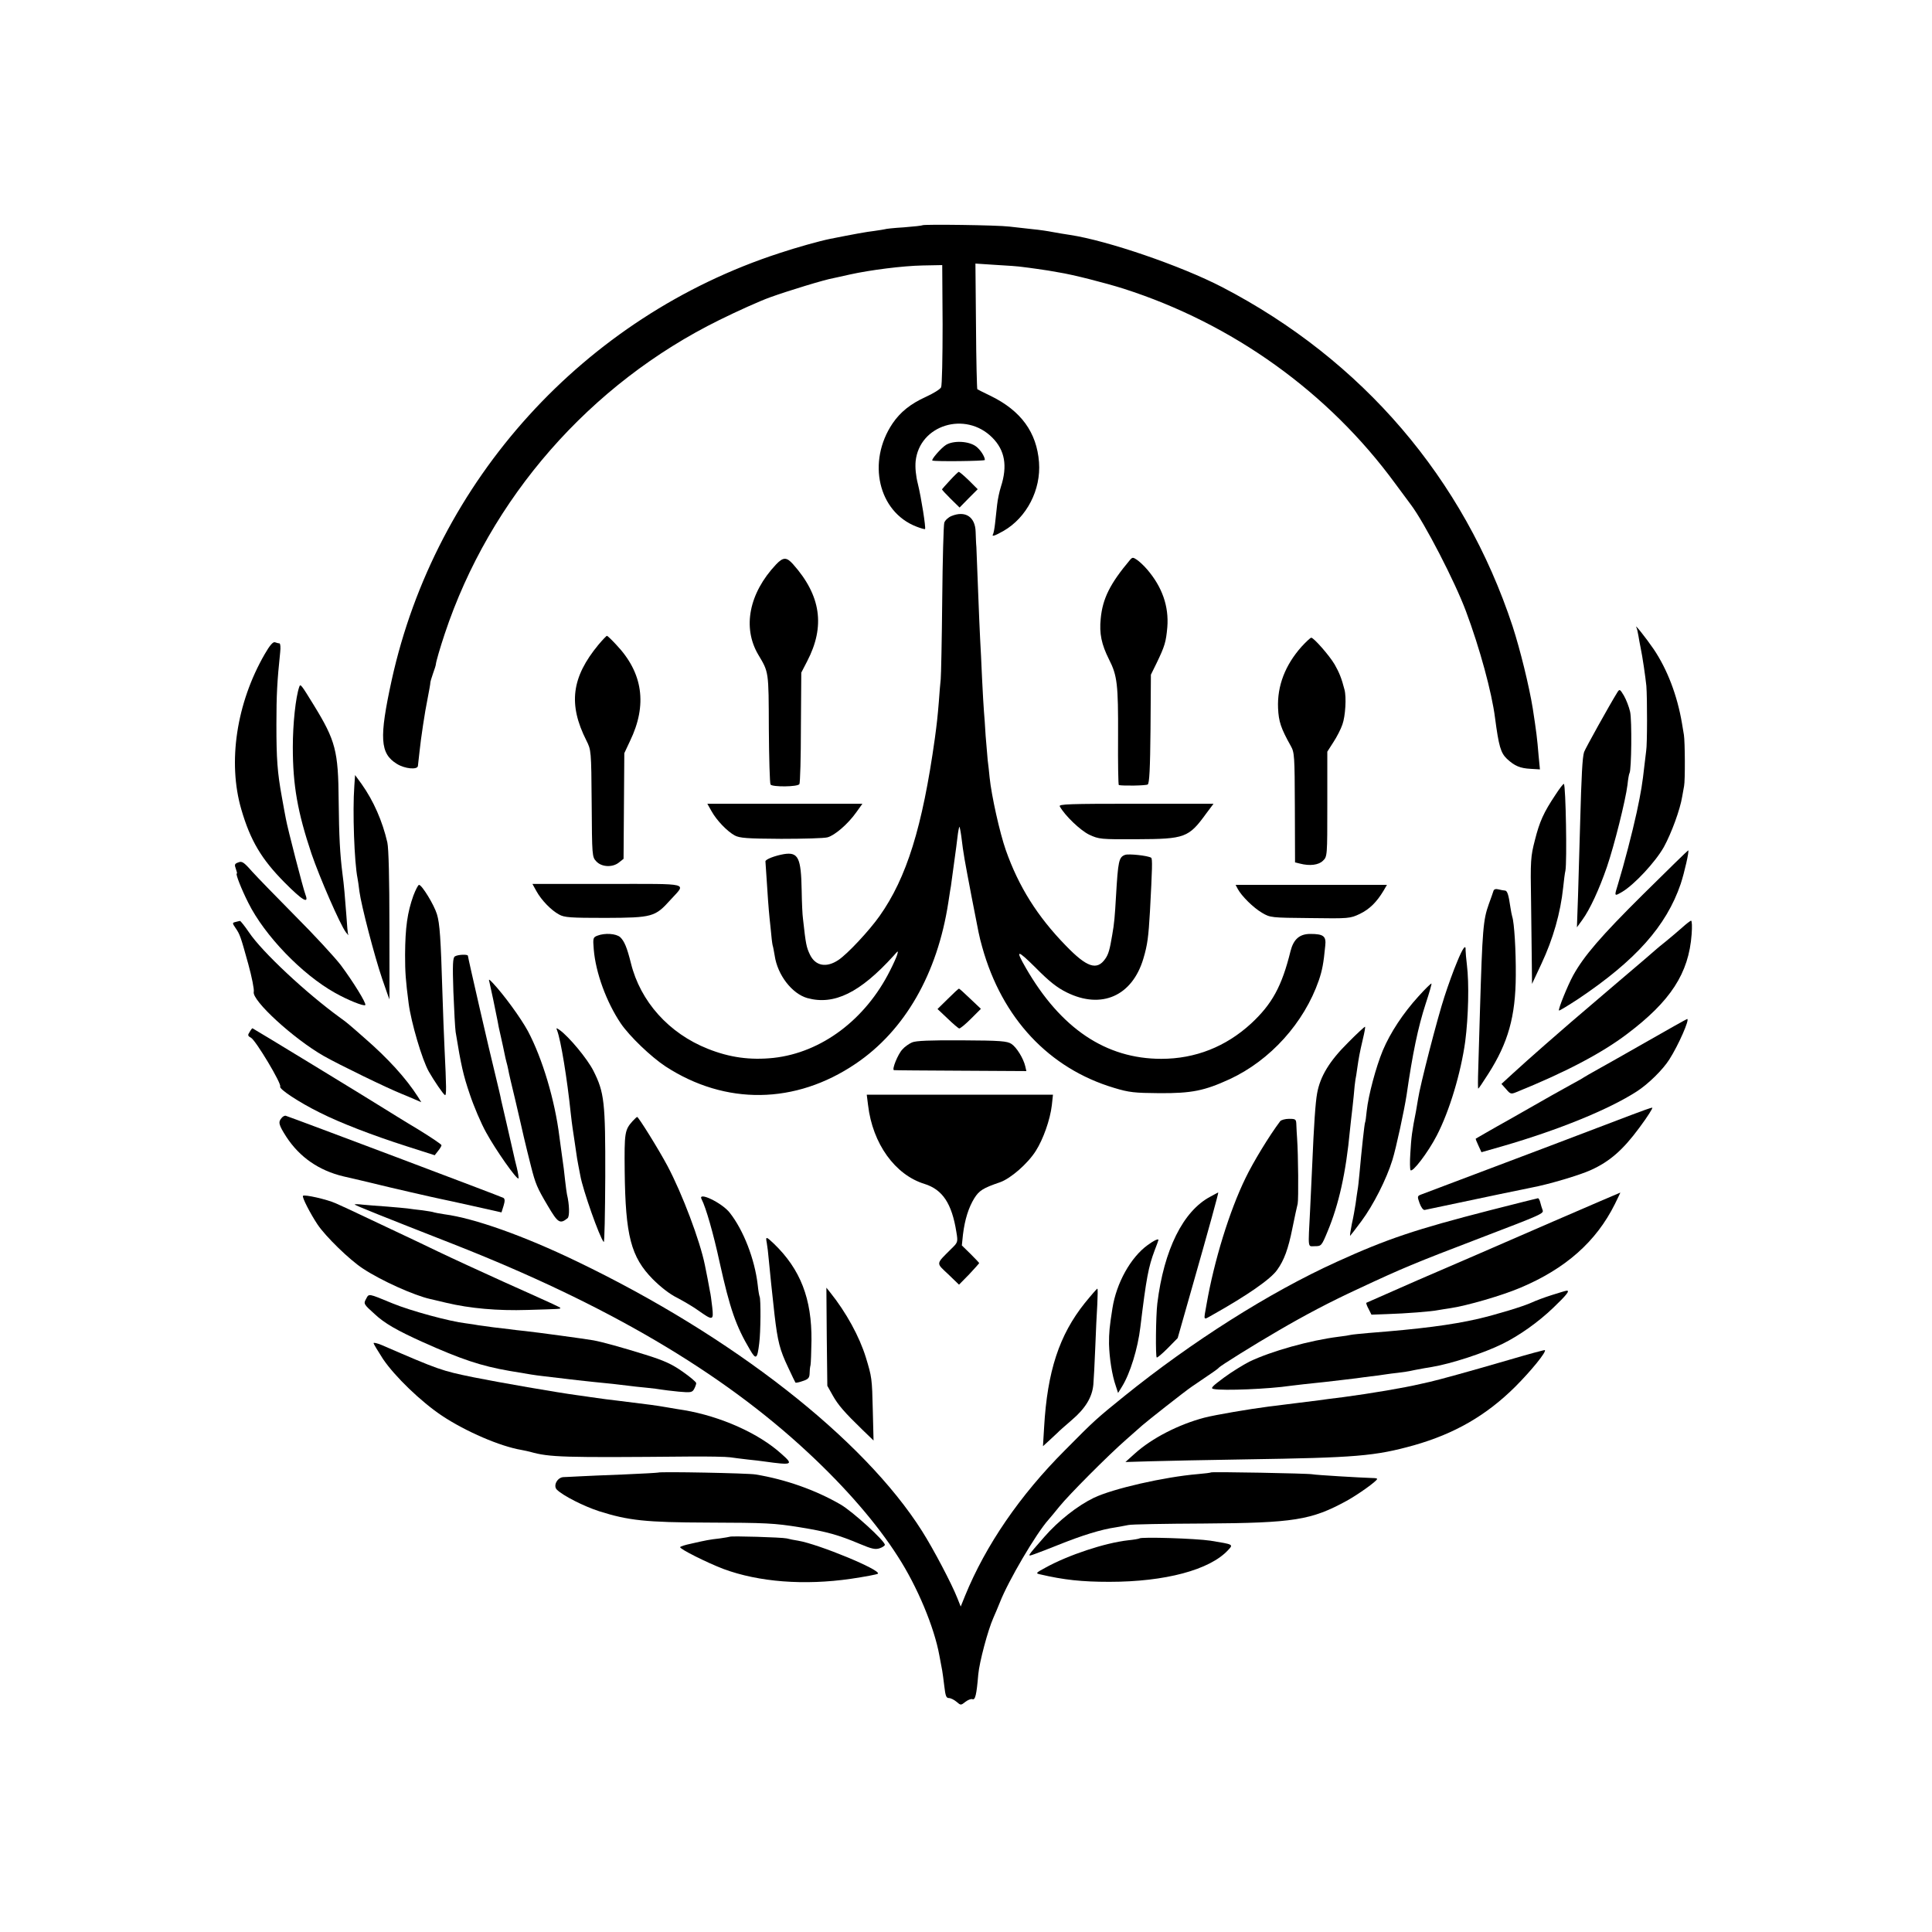 <?xml version="1.0" standalone="no"?>
<!DOCTYPE svg PUBLIC "-//W3C//DTD SVG 20010904//EN"
 "http://www.w3.org/TR/2001/REC-SVG-20010904/DTD/svg10.dtd">
<svg version="1.0" xmlns="http://www.w3.org/2000/svg"
 width="1024pt" height="1024pt" viewBox="0 0 1024 1024"
 preserveAspectRatio="xMidYMid meet">
<g transform="translate(0,1024) scale(0.1,-0.1)"
fill="#000000" stroke="none">
<path d="M4889 9046 c-2 -2 -47 -7 -99 -11 -52 -3 -97 -8 -100 -10 -3 -1 -28
-5 -56 -9 -43 -5 -108 -17 -234 -42 -55 -11 -180 -46 -270 -76 -1034 -337
-1821 -1204 -2054 -2263 -67 -307 -62 -389 28 -444 42 -26 108 -32 111 -11 1
8 5 44 9 80 6 61 29 214 41 270 10 52 16 85 16 92 0 4 6 26 14 48 8 22 15 44
15 48 1 15 23 90 47 162 239 719 770 1326 1456 1664 95 47 215 101 268 120 94
34 290 94 337 102 13 3 52 11 86 19 108 24 281 46 387 48 l103 2 2 -315 c0
-173 -3 -323 -8 -333 -5 -10 -42 -33 -82 -51 -81 -37 -134 -80 -175 -140 -137
-203 -76 -469 126 -547 23 -9 44 -15 46 -13 5 6 -20 166 -38 239 -11 43 -15
87 -12 120 20 193 264 268 406 126 67 -67 82 -150 46 -261 -8 -25 -17 -67 -20
-95 -3 -27 -8 -72 -11 -100 -3 -27 -8 -53 -11 -57 -8 -14 10 -8 56 18 123 71
199 218 188 364 -12 158 -95 273 -257 352 -36 17 -67 33 -70 35 -2 2 -6 153
-7 335 l-3 331 107 -7 c60 -3 124 -8 143 -11 19 -2 53 -7 75 -10 22 -3 50 -7
61 -9 12 -2 38 -7 57 -10 71 -11 244 -55 342 -86 578 -185 1086 -549 1440
-1033 42 -56 79 -106 83 -112 73 -97 234 -409 292 -565 73 -195 137 -430 154
-565 20 -151 30 -185 63 -217 41 -38 70 -50 125 -53 l50 -3 -7 72 c-8 97 -12
127 -31 251 -19 118 -67 313 -107 436 -258 782 -796 1411 -1539 1797 -220 114
-609 247 -808 277 -25 4 -65 10 -90 15 -25 5 -72 12 -105 15 -33 4 -89 10
-125 14 -63 8 -454 13 -461 7z"/>
<path d="M5014 7882 c-27 -17 -81 -80 -72 -83 14 -6 278 -3 278 3 0 18 -24 55
-47 72 -39 29 -120 32 -159 8z"/>
<path d="M5035 7694 c-22 -24 -41 -45 -42 -47 -2 -2 19 -24 45 -50 l48 -47 48
49 48 48 -47 47 c-26 25 -50 46 -54 45 -3 -1 -24 -21 -46 -45z"/>
<path d="M5043 7505 c-17 -7 -34 -23 -38 -35 -4 -11 -9 -195 -11 -408 -2 -213
-6 -403 -8 -422 -2 -19 -7 -73 -10 -120 -7 -84 -10 -111 -21 -193 -66 -472
-150 -740 -293 -942 -55 -78 -170 -201 -218 -233 -64 -43 -122 -32 -151 28
-19 40 -22 54 -37 190 -3 19 -6 87 -7 150 -3 174 -18 205 -94 193 -47 -8 -100
-28 -98 -39 0 -5 4 -58 8 -119 4 -60 8 -123 10 -140 1 -16 6 -61 10 -100 3
-38 8 -77 10 -85 3 -8 7 -33 11 -55 15 -103 92 -202 173 -225 142 -39 279 28
457 224 25 29 26 29 19 5 -4 -13 -21 -51 -38 -84 -130 -259 -363 -434 -617
-462 -124 -13 -233 2 -348 48 -207 82 -358 251 -408 454 -21 84 -35 117 -57
138 -22 19 -81 23 -120 8 -24 -9 -25 -13 -20 -73 10 -123 67 -279 143 -392 47
-69 160 -177 237 -228 318 -207 689 -202 1008 14 261 176 433 477 491 853 4
28 9 57 10 65 2 8 6 35 9 60 3 25 10 74 15 110 5 36 12 87 15 115 3 27 8 51
10 53 1 2 6 -21 10 -50 12 -99 16 -118 55 -323 40 -205 38 -200 56 -265 105
-377 354 -643 699 -746 79 -24 108 -27 240 -28 172 -1 239 13 372 74 216 100
395 299 473 524 18 53 25 89 34 183 6 51 -9 63 -79 63 -57 0 -89 -28 -105 -91
-46 -187 -98 -281 -209 -384 -134 -123 -296 -187 -476 -187 -294 0 -533 161
-718 482 -57 99 -47 99 52 1 72 -73 114 -106 165 -131 184 -91 347 -19 406
179 22 74 27 114 35 251 12 226 14 280 6 284 -17 11 -119 22 -138 15 -33 -12
-37 -32 -48 -219 -6 -104 -9 -144 -20 -205 -13 -78 -20 -103 -37 -127 -44 -63
-97 -46 -209 70 -151 155 -250 313 -318 506 -32 91 -76 288 -86 386 -3 30 -7
71 -10 90 -2 19 -7 78 -11 130 -3 52 -7 111 -9 130 -2 19 -6 98 -10 175 -3 77
-8 169 -10 205 -2 36 -7 153 -11 260 -4 107 -8 211 -9 230 -2 19 -3 56 -4 81
-2 80 -55 114 -128 84z"/>
<path d="M5989 7272 c-106 -126 -145 -205 -155 -311 -8 -79 4 -136 44 -216 44
-86 49 -133 48 -407 -1 -142 1 -259 4 -259 23 -5 143 -3 153 3 9 5 13 82 15
295 l2 287 30 61 c44 91 50 113 57 190 9 111 -27 214 -107 307 -17 20 -42 43
-54 51 -21 14 -24 14 -37 -1z"/>
<path d="M4113 7248 c-143 -152 -179 -334 -94 -478 56 -94 55 -86 56 -391 1
-157 5 -291 9 -297 8 -14 144 -13 153 2 4 6 8 142 8 301 l2 290 31 60 c97 186
73 349 -75 515 -34 38 -52 38 -90 -2z"/>
<path d="M8673 6915 c3 -5 8 -26 11 -45 3 -19 8 -46 11 -60 11 -52 26 -157 31
-205 5 -66 5 -313 -1 -345 -2 -14 -6 -47 -9 -75 -11 -99 -18 -142 -41 -250
-23 -106 -67 -275 -99 -380 -21 -67 -21 -67 22 -42 64 38 176 158 221 238 40
73 86 198 97 267 3 19 8 44 10 56 6 29 5 234 -1 271 -3 17 -7 44 -10 60 -25
149 -78 287 -150 394 -41 60 -105 140 -92 116z"/>
<path d="M3172 6823 c-143 -173 -161 -316 -64 -508 25 -50 26 -52 28 -333 2
-280 2 -284 25 -308 28 -30 86 -33 120 -5 l24 19 2 280 2 280 30 64 c93 192
69 362 -73 511 -24 26 -46 47 -49 47 -3 0 -23 -21 -45 -47z"/>
<path d="M6898 6812 c-86 -97 -129 -207 -124 -325 3 -71 15 -107 67 -200 20
-35 21 -51 22 -327 l1 -291 25 -6 c53 -14 100 -8 123 15 23 22 23 25 23 300
l0 278 32 50 c18 27 40 70 48 94 16 44 22 145 11 185 -15 59 -28 91 -52 133
-28 48 -111 142 -124 142 -5 0 -28 -22 -52 -48z"/>
<path d="M1403 6773 c-150 -260 -197 -573 -124 -823 48 -165 107 -264 229
-387 95 -96 131 -117 111 -65 -12 31 -95 352 -104 403 -4 19 -13 70 -21 114
-24 132 -29 202 -29 385 0 157 4 230 20 383 3 26 1 47 -4 47 -5 0 -16 3 -24 6
-10 3 -27 -16 -54 -63z"/>
<path d="M1586 6599 c-19 -55 -34 -195 -34 -319 0 -202 25 -344 99 -565 43
-126 151 -374 182 -416 10 -13 16 -19 13 -13 -3 5 -7 50 -10 100 -7 94 -13
166 -21 224 -13 103 -18 195 -20 385 -2 265 -16 319 -132 508 -67 109 -71 115
-77 96z"/>
<path d="M8572 6570 c-41 -66 -170 -298 -176 -316 -9 -28 -14 -122 -21 -379
-3 -115 -8 -286 -11 -380 l-6 -170 29 40 c40 55 89 161 130 280 39 114 99 354
109 435 3 30 8 59 11 63 10 17 13 278 3 324 -6 27 -21 65 -33 86 -21 35 -23
36 -35 17z"/>
<path d="M1878 6074 c-10 -134 0 -406 17 -489 2 -11 7 -42 10 -70 10 -75 80
-344 121 -464 20 -58 37 -107 38 -108 0 -1 1 175 0 390 0 249 -4 410 -11 442
-26 113 -73 220 -136 309 l-35 48 -4 -58z"/>
<path d="M8244 6027 c-62 -93 -84 -141 -109 -241 -22 -85 -24 -106 -20 -326 1
-129 4 -280 4 -335 l1 -100 50 107 c62 132 101 270 115 403 4 39 9 79 12 90 9
47 2 449 -8 460 -3 2 -23 -24 -45 -58z"/>
<path d="M3771 5941 c27 -49 83 -107 123 -129 26 -14 65 -17 246 -18 118 0
229 3 246 8 38 10 108 70 152 132 l33 46 -411 0 -411 0 22 -39z"/>
<path d="M5617 5966 c28 -50 109 -127 156 -150 52 -24 60 -25 253 -24 255 1
274 8 367 136 l39 52 -412 0 c-354 0 -410 -2 -403 -14z"/>
<path d="M8709 5500 c-224 -222 -314 -327 -371 -430 -29 -53 -81 -181 -75
-186 2 -2 48 26 103 62 304 204 466 386 542 609 20 61 46 175 40 178 -1 1
-109 -104 -239 -233z"/>
<path d="M1263 5669 c-20 -7 -21 -12 -13 -34 5 -14 8 -25 5 -25 -8 0 25 -84
61 -155 86 -173 284 -379 459 -477 67 -38 154 -73 161 -65 8 7 -65 125 -130
212 -34 44 -142 161 -241 260 -99 100 -202 206 -230 237 -43 49 -53 55 -72 47z"/>
<path d="M2843 5517 c27 -49 79 -102 120 -124 28 -16 60 -18 247 -18 249 1
262 5 344 96 83 92 116 84 -334 84 l-398 0 21 -38z"/>
<path d="M2191 5493 c-32 -90 -43 -168 -44 -313 0 -94 3 -136 19 -259 13 -99
71 -298 107 -361 26 -46 75 -118 85 -124 9 -5 8 42 -2 249 -3 61 -8 191 -11
290 -9 294 -14 369 -29 419 -15 50 -80 156 -95 156 -5 0 -18 -26 -30 -57z"/>
<path d="M6560 5529 c21 -39 83 -100 129 -127 44 -26 48 -26 255 -28 207 -3
212 -2 263 22 52 25 90 63 126 123 l18 31 -401 0 -401 0 11 -21z"/>
<path d="M7916 5519 c-2 -8 -14 -40 -25 -71 -30 -83 -34 -135 -47 -568 -3
-113 -7 -251 -9 -307 -2 -57 -2 -103 0 -103 2 0 26 35 53 78 105 164 145 304
146 522 1 132 -8 280 -19 312 -2 7 -7 31 -10 52 -9 63 -16 86 -29 86 -6 0 -21
3 -33 6 -15 4 -24 1 -27 -7z"/>
<path d="M1247 5353 c-16 -4 -16 -6 1 -31 24 -35 27 -44 68 -192 19 -69 32
-135 29 -147 -11 -45 210 -248 371 -340 81 -46 340 -172 416 -202 13 -5 41
-17 62 -26 l39 -17 -18 29 c-63 98 -158 203 -285 313 -85 75 -94 82 -126 105
-182 132 -415 350 -484 453 -23 34 -45 61 -48 61 -4 -1 -15 -3 -25 -6z"/>
<path d="M8915 5323 c-22 -19 -60 -52 -85 -72 -25 -20 -47 -38 -50 -41 -3 -3
-99 -86 -215 -184 -115 -98 -223 -190 -240 -205 -16 -14 -79 -69 -139 -121
-60 -52 -135 -120 -168 -150 l-60 -55 25 -28 c22 -26 26 -27 53 -16 257 104
451 205 587 308 231 174 328 322 343 529 3 39 2 72 -3 72 -4 0 -26 -17 -48
-37z"/>
<path d="M7723 5142 c-18 -42 -48 -125 -67 -184 -37 -112 -130 -473 -140 -543
-4 -23 -9 -52 -11 -65 -21 -105 -25 -137 -30 -224 -3 -43 -2 -83 1 -88 10 -15
93 94 139 183 68 131 128 333 151 499 17 132 21 308 9 405 -4 33 -7 68 -7 78
2 35 -14 15 -45 -61z"/>
<path d="M2411 5171 c-11 -7 -13 -41 -8 -187 4 -99 9 -195 12 -214 29 -179 41
-230 75 -330 21 -63 60 -155 87 -203 49 -90 162 -251 171 -243 2 3 -2 29 -9
58 -7 29 -14 55 -14 58 -3 15 -20 86 -40 175 -13 55 -26 111 -29 125 -2 14
-16 72 -30 130 -30 120 -146 625 -146 634 0 9 -53 7 -69 -3z"/>
<path d="M2594 5035 c5 -20 34 -157 43 -205 2 -14 10 -53 18 -86 8 -34 16 -74
19 -88 3 -14 7 -34 10 -44 3 -9 7 -28 10 -42 2 -14 19 -86 37 -160 17 -74 38
-162 45 -195 8 -33 16 -67 18 -75 2 -8 11 -44 20 -80 24 -95 33 -116 90 -212
53 -90 64 -97 104 -65 12 9 10 74 -3 127 -2 8 -6 42 -10 75 -3 33 -10 87 -15
120 -5 33 -11 83 -15 110 -24 194 -90 415 -167 560 -38 70 -127 192 -186 255
-21 22 -23 22 -18 5z"/>
<path d="M7519 4960 c-82 -90 -150 -193 -190 -288 -36 -87 -76 -236 -85 -319
-3 -32 -7 -60 -9 -63 -3 -6 -18 -141 -30 -275 -3 -32 -7 -71 -10 -85 -2 -14
-7 -45 -10 -70 -4 -25 -12 -73 -20 -107 -7 -35 -11 -63 -9 -63 1 0 28 35 60
78 63 85 133 223 164 324 20 64 63 265 75 343 32 222 61 361 101 484 19 57 33
106 31 108 -2 2 -33 -28 -68 -67z"/>
<path d="M5024 4946 l-55 -54 53 -50 c29 -28 57 -52 62 -53 5 -1 33 22 62 51
l53 53 -56 53 c-31 30 -58 54 -60 54 -3 0 -29 -24 -59 -54z"/>
<path d="M8735 4723 c-110 -63 -229 -130 -265 -150 -36 -20 -69 -39 -75 -43
-5 -4 -35 -21 -65 -37 -67 -37 -105 -58 -329 -186 -97 -54 -177 -101 -179
-102 -2 -1 5 -18 14 -37 l16 -35 112 32 c297 86 564 195 711 290 61 39 139
116 173 170 48 75 110 216 94 214 -4 -1 -97 -53 -207 -116z"/>
<path d="M7144 4713 c-97 -96 -147 -178 -163 -268 -9 -49 -17 -166 -26 -380
-3 -60 -8 -166 -11 -235 -11 -217 -14 -195 26 -195 33 0 35 2 66 77 60 143 98
313 119 538 4 36 8 76 10 90 2 14 6 55 10 92 3 37 7 75 9 85 2 10 7 38 10 63
8 55 12 78 30 155 8 33 13 61 11 63 -1 2 -43 -36 -91 -85z"/>
<path d="M1323 4770 c-11 -16 -10 -21 7 -30 25 -13 164 -245 155 -259 -7 -13
99 -83 210 -138 109 -55 281 -121 459 -178 l150 -48 18 23 c10 12 18 26 18 30
0 5 -57 43 -127 86 -71 42 -150 92 -178 109 -79 50 -694 425 -697 425 -2 0 -9
-9 -15 -20z"/>
<path d="M2953 4778 c20 -53 53 -256 72 -438 3 -30 8 -66 10 -80 4 -28 16
-105 20 -135 1 -11 6 -38 10 -60 4 -22 9 -48 11 -57 13 -74 102 -327 124 -351
4 -4 7 151 8 345 1 398 -5 448 -63 563 -32 63 -128 179 -179 216 -18 12 -19
12 -13 -3z"/>
<path d="M4834 4715 c-16 -7 -39 -23 -51 -37 -24 -25 -57 -107 -45 -110 4 -1
163 -2 354 -3 l348 -2 -6 26 c-10 42 -46 100 -73 118 -23 15 -58 18 -262 19
-168 1 -245 -2 -265 -11z"/>
<path d="M4601 4382 c24 -204 143 -369 299 -417 96 -30 145 -104 169 -255 9
-54 8 -55 -28 -90 -82 -82 -81 -72 -15 -134 l57 -55 54 55 c29 31 53 58 53 59
0 2 -21 24 -46 49 l-46 45 6 58 c10 81 30 143 60 192 26 41 46 54 137 85 56
20 146 98 189 166 39 61 76 165 85 242 l6 56 -493 0 -494 0 7 -56z"/>
<path d="M8645 4330 c-74 -29 -777 -295 -1112 -421 -21 -8 -22 -10 -9 -46 8
-22 19 -37 27 -36 13 3 190 40 399 84 108 22 110 23 165 34 92 17 260 67 318
94 99 45 169 106 256 224 44 59 74 107 68 106 -7 0 -57 -18 -112 -39z"/>
<path d="M1493 4315 c-20 -22 -16 -37 25 -101 70 -107 172 -178 302 -209 24
-5 154 -36 170 -40 63 -16 325 -76 347 -80 15 -3 94 -20 174 -38 l147 -33 11
35 c8 26 7 37 -1 42 -9 6 -1107 420 -1153 435 -5 2 -16 -3 -22 -11z"/>
<path d="M3353 4298 c-42 -47 -44 -61 -42 -266 4 -342 33 -454 149 -572 41
-41 89 -79 130 -99 36 -19 85 -48 110 -66 79 -56 83 -55 75 17 -4 35 -9 72
-12 83 -2 11 -8 43 -13 70 -6 28 -12 59 -14 70 -26 129 -120 378 -198 525 -48
90 -154 260 -161 260 -2 0 -13 -10 -24 -22z"/>
<path d="M6785 4297 c-58 -77 -143 -217 -183 -300 -86 -176 -167 -440 -207
-670 -16 -91 -20 -85 32 -56 180 101 308 189 342 238 37 51 59 111 81 221 12
58 24 116 28 130 5 24 3 262 -3 345 -2 22 -3 55 -4 73 -1 30 -3 32 -39 32 -20
0 -42 -6 -47 -13z"/>
<path d="M6416 3898 c-145 -76 -247 -281 -282 -567 -8 -67 -10 -282 -3 -286 3
-2 29 20 58 49 l53 54 79 278 c83 291 139 494 136 494 -1 -1 -20 -10 -41 -22z"/>
<path d="M8230 3765 c-195 -85 -377 -164 -405 -176 -27 -12 -169 -73 -315
-136 -146 -64 -266 -117 -268 -118 -2 -2 3 -17 12 -33 l15 -30 83 3 c98 3 238
14 270 21 13 2 41 7 63 10 89 13 275 67 374 109 239 101 401 244 500 443 17
34 30 62 29 61 -2 0 -163 -70 -358 -154z"/>
<path d="M1606 3902 c-7 -6 39 -95 77 -152 42 -63 170 -188 241 -234 97 -64
271 -142 356 -161 8 -2 47 -11 85 -20 126 -30 273 -43 430 -38 170 5 175 5
175 10 0 4 -13 10 -305 141 -110 50 -263 120 -340 157 -77 37 -171 82 -210
100 -38 18 -119 56 -180 85 -60 29 -130 61 -155 72 -46 21 -166 48 -174 40z"/>
<path d="M3719 3883 c22 -42 62 -180 95 -333 55 -248 86 -337 161 -464 32 -55
39 -50 49 34 8 58 9 237 2 248 -2 4 -7 32 -10 62 -16 137 -75 289 -148 382
-42 54 -174 116 -149 71z"/>
<path d="M7900 3826 c-397 -102 -547 -152 -815 -274 -357 -162 -768 -423
-1125 -711 -146 -118 -158 -128 -316 -288 -238 -238 -420 -504 -529 -771 l-23
-57 -18 45 c-29 74 -126 259 -187 355 -310 490 -1006 1034 -1831 1430 -280
135 -542 228 -700 249 -27 4 -52 9 -55 10 -3 2 -31 7 -61 11 -30 3 -66 8 -80
10 -14 2 -63 6 -110 10 -47 3 -104 8 -127 10 -24 3 -43 3 -43 1 0 -4 150 -64
520 -209 815 -320 1424 -678 1884 -1107 199 -185 365 -377 475 -550 103 -159
193 -375 220 -525 6 -33 13 -69 15 -80 2 -11 7 -48 11 -82 6 -51 10 -63 24
-63 10 0 28 -9 41 -20 22 -19 23 -19 47 0 13 10 30 17 37 14 15 -6 22 23 31
131 6 66 51 235 80 300 8 17 23 54 35 83 43 111 192 365 257 437 10 11 36 43
58 70 51 63 257 270 354 355 41 36 79 70 85 75 27 24 228 182 262 205 114 77
140 95 144 101 8 10 184 120 315 196 144 84 271 151 420 220 239 112 302 138
655 273 327 125 333 128 326 147 -3 8 -9 26 -12 39 -3 13 -9 24 -13 23 -3 0
-116 -29 -251 -63z"/>
<path d="M4064 3653 c3 -16 8 -57 11 -93 7 -75 15 -151 30 -287 17 -145 28
-187 72 -280 20 -43 38 -80 39 -81 2 -2 19 1 38 8 29 9 36 17 37 38 0 15 2 36
5 47 2 11 4 70 5 130 2 221 -58 377 -199 513 -41 39 -45 40 -38 5z"/>
<path d="M6083 3641 c-90 -65 -166 -201 -187 -336 -16 -101 -18 -127 -18 -188
2 -76 16 -166 36 -223 l12 -37 21 34 c43 69 84 203 97 314 32 264 43 320 76
408 11 28 20 53 20 55 0 8 -23 -2 -57 -27z"/>
<path d="M4382 3155 l3 -260 28 -50 c29 -52 63 -91 160 -185 l57 -55 -4 160
c-4 170 -5 176 -37 281 -34 110 -104 238 -189 344 l-20 25 2 -260z"/>
<path d="M5750 3334 c-136 -170 -199 -362 -216 -659 l-6 -100 33 30 c18 17 38
35 44 41 5 6 39 36 75 67 72 61 109 121 115 189 2 24 7 111 10 193 3 83 8 187
11 233 2 45 3 82 0 82 -2 0 -32 -34 -66 -76z"/>
<path d="M8225 3376 c-38 -12 -86 -30 -105 -39 -48 -22 -188 -64 -285 -87
-144 -33 -310 -54 -580 -75 -44 -4 -87 -8 -95 -10 -8 -2 -37 -7 -65 -10 -152
-19 -356 -76 -473 -132 -31 -16 -92 -53 -134 -84 -65 -48 -74 -58 -55 -61 51
-10 293 0 407 17 22 3 101 12 180 20 47 5 135 16 170 20 19 3 53 7 75 10 22 2
56 7 75 10 19 3 51 7 70 9 19 2 60 8 90 15 30 6 71 13 90 16 102 17 277 74
375 123 87 43 188 114 268 191 70 67 90 92 70 90 -5 0 -39 -11 -78 -23z"/>
<path d="M1940 3355 c-14 -25 -12 -28 46 -80 52 -49 119 -87 254 -148 205 -92
310 -127 460 -153 119 -20 128 -22 180 -28 173 -21 221 -26 270 -31 75 -7 127
-13 175 -19 22 -3 67 -8 100 -11 33 -3 69 -8 80 -10 11 -2 52 -7 92 -11 65 -6
72 -4 82 14 6 11 11 25 11 31 0 6 -32 33 -72 61 -57 40 -98 59 -198 90 -118
37 -230 68 -275 76 -45 8 -304 43 -360 49 -33 3 -71 8 -85 10 -14 2 -52 6 -85
10 -32 4 -68 9 -80 11 -11 2 -40 7 -65 10 -87 10 -296 67 -390 106 -131 54
-124 53 -140 23z"/>
<path d="M1980 3121 c0 -4 23 -42 50 -84 63 -93 201 -226 313 -301 127 -84
308 -162 421 -181 17 -3 38 -8 46 -10 103 -29 172 -31 840 -25 102 1 201 -1
220 -4 19 -3 62 -8 95 -12 33 -3 71 -8 85 -10 151 -21 158 -18 92 40 -120 109
-322 199 -517 232 -16 2 -55 9 -85 14 -30 5 -71 12 -90 14 -70 9 -136 17 -175
22 -37 4 -83 10 -145 19 -14 2 -45 7 -70 10 -105 14 -416 68 -550 95 -171 35
-182 39 -487 171 -24 10 -43 14 -43 10z"/>
<path d="M8000 3033 c-205 -60 -384 -109 -421 -117 -13 -3 -35 -8 -49 -11 -89
-21 -261 -50 -410 -70 -25 -3 -61 -8 -80 -10 -34 -5 -50 -7 -155 -20 -27 -3
-63 -8 -80 -10 -16 -2 -52 -7 -80 -10 -102 -13 -284 -44 -342 -59 -136 -36
-277 -108 -368 -190 l-50 -45 135 4 c74 2 299 7 500 10 588 9 687 17 895 75
214 61 382 157 536 310 84 84 167 186 157 194 -1 2 -86 -21 -188 -51z"/>
<path d="M3488 2435 c-2 -1 -84 -6 -183 -10 -99 -4 -205 -8 -235 -10 -30 -2
-67 -3 -83 -4 -33 -1 -57 -46 -35 -67 33 -32 141 -87 224 -114 155 -49 246
-59 575 -60 312 -1 352 -3 489 -25 142 -23 203 -40 317 -88 64 -27 83 -31 106
-23 15 5 27 14 27 18 0 21 -171 177 -235 214 -133 77 -292 133 -450 159 -39 7
-510 16 -517 10z"/>
<path d="M6419 2436 c-2 -2 -34 -6 -70 -9 -178 -15 -450 -77 -552 -126 -85
-41 -187 -121 -262 -207 -96 -110 -94 -106 -49 -90 22 8 75 28 119 46 129 52
232 84 310 95 22 4 51 9 65 12 14 4 194 7 400 8 479 3 570 18 757 120 62 34
161 105 162 116 1 3 -9 5 -21 5 -66 2 -304 16 -322 20 -25 5 -532 14 -537 10z"/>
<path d="M3868 2095 c-2 -1 -25 -5 -53 -9 -55 -6 -74 -10 -153 -28 -29 -6 -55
-14 -57 -18 -5 -9 143 -83 230 -116 186 -69 427 -88 675 -52 74 11 138 23 143
27 19 19 -315 157 -423 175 -19 3 -46 8 -60 12 -26 6 -296 14 -302 9z"/>
<path d="M6039 2086 c-2 -2 -30 -7 -61 -10 -123 -14 -316 -78 -437 -145 -50
-27 -53 -30 -30 -35 128 -30 223 -40 369 -40 295 0 532 63 629 168 29 31 29
30 -93 50 -79 12 -367 21 -377 12z"/>
</g>
</svg>
